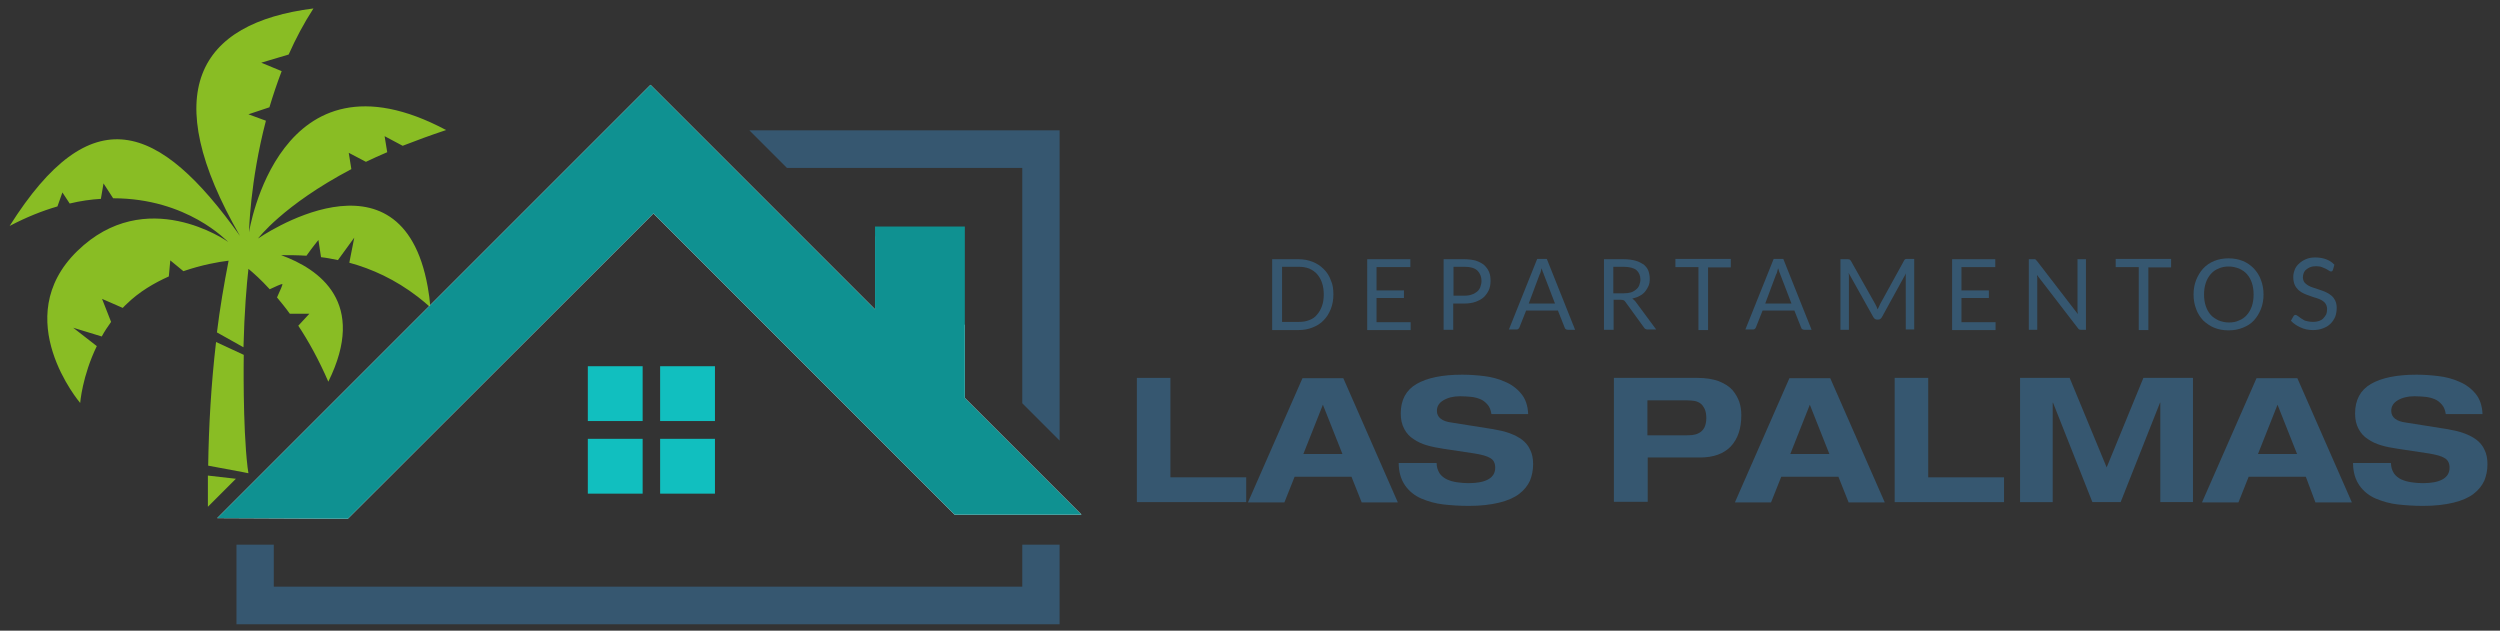 <?xml version="1.0" encoding="utf-8"?>
<!-- Generator: Adobe Illustrator 24.3.0, SVG Export Plug-In . SVG Version: 6.00 Build 0)  -->
<svg version="1.1" id="Capa_1" xmlns="http://www.w3.org/2000/svg" xmlns:xlink="http://www.w3.org/1999/xlink" x="0px" y="0px"
	 viewBox="0 0 857.4 216.3" style="enable-background:new 0 0 857.4 216.3;" xml:space="preserve">
<rect x="0" y="0" width="857.4" height="216.3" fill="#333333" stroke="none"/>
<style type="text/css">
	.st0{fill:#89BD24;}
	.st1{fill:#365770;}
	.st2{fill:#FFFFFF;}
	.st3{fill:#0F9191;}
	.st4{fill:#11BFBF;}
</style>
<g>
	<g>
		<path class="st0" d="M146.7,98.4c0.4,2.2,0.7,4.5,0.9,7c-1.4-1.3-2.9-2.5-4.3-3.6c-7.8-6-15.8-9.6-23.5-11.7l1.7-8.6l-5.6,7.7
			c-2-0.4-3.9-0.8-5.8-1l-0.9-5.9c0,0-2.2,2.7-4.1,5.4c-3.2-0.2-6.1-0.2-8.7-0.2c13.2,4.8,29.6,16.3,16.2,43.4
			c-3.3-7.6-6.8-13.9-10.3-19.2l3.8-4.1h-6.7c-1.5-2.1-3-3.9-4.4-5.6c1.1-2.4,2.1-4.6,1.8-4.6c-0.4,0-2.4,0.9-4.3,1.8
			c-3-3.3-5.6-5.6-7.3-7c-0.6,5.4-1.4,14.6-1.7,26.9l-9.1-5.1c1-8.2,2.4-16.4,4-24.6c-3.4,0.4-9.1,1.4-15.5,3.6l-4.5-3.7l-0.5,5.5
			C53,97,47.8,100,43.5,104.2c-0.5,0.5-1,0.9-1.4,1.4l-7.1-3.1l3.1,7.9c-1.2,1.7-2.3,3.3-3.2,5l-9.8-3l8.1,6.3
			c-5,10.3-5.7,19.5-5.7,19.5s-24.7-29-1-52.1c23.5-22.9,51.3-3.5,51.8-3.1C77.8,82.7,64.3,68,38.8,68l-3.3-5.1l-0.9,5.3
			c-3.4,0.2-7,0.7-10.7,1.6L21.4,66l-1.7,4.8c-5.2,1.5-10.7,3.7-16.4,6.7c27.9-44.2,51.1-35.8,79,3.4c-28.3-49.1-14.5-73,25.2-78
			c-3.3,5.1-6.1,10.4-8.5,15.8l-9.4,2.8l7,2.9c-1.6,4.2-3,8.4-4.2,12.4l-7.2,2.4l6,2.2c-5.5,21-5.8,38.3-5.8,38.3S95.5,14,153,44.6
			c-5.4,1.8-10.3,3.6-14.9,5.4l-6.2-3.3l0.9,5.5c-2.6,1.1-5,2.2-7.3,3.3l-5.9-3.1l0.9,5.6C97,70.4,88.5,81.8,88.5,81.8
			S137.6,47.6,146.7,98.4z"/>
		<path class="st0" d="M80.9,164.2l-9.6,9.6c0-3.5,0-7.1,0-10.7L80.9,164.2z"/>
		<path class="st0" d="M85.2,162.3l-2-0.4l-11.8-2.2c0.2-13.5,1-27.8,2.7-42.4l9.5,4.4c0,0-0.4,24.1,1.3,38.5
			C85,161,85.1,161.7,85.2,162.3z"/>
	</g>
	<polygon class="st1" points="363.4,186.8 363.4,214.1 81.1,214.1 81.1,186.8 93.9,186.8 93.9,201.2 350.6,201.2 350.6,186.8 	"/>
	<g>
		<g>
			<polygon class="st1" points="363.4,44.7 363.4,151.1 350.6,138.3 350.6,57.6 269.9,57.6 257,44.7 			"/>
		</g>
	</g>
	<g>
		<polygon class="st2" points="370.9,176.5 327.4,176.5 224.1,73.2 119.3,177.9 74.5,177.7 223.1,29.1 300.1,106.1 300.1,80.9 
			330.9,111.5 330.9,136.5 		"/>
		<polygon class="st3" points="370.9,176.5 327.4,176.5 224.1,73.2 119.3,177.9 74.5,177.7 223.1,29.1 300.1,106.1 300.1,77.7 
			330.9,77.7 330.9,136.5 		"/>
		<rect x="226.4" y="125.6" class="st4" width="18.8" height="18.8"/>
		<g>
			<rect x="201.6" y="125.6" class="st4" width="18.8" height="18.8"/>
			<rect x="201.6" y="150.5" class="st4" width="18.8" height="18.8"/>
			<rect x="226.4" y="150.5" class="st4" width="18.8" height="18.8"/>
		</g>
	</g>
	<g>
		<g>
			<path class="st1" d="M389.8,129.6h11.6v34.1h26v8.5h-37.5V129.6z"/>
			<path class="st1" d="M463.5,163.5H444l-3.5,8.8H428l18.7-42.6h14l18.7,42.6H467L463.5,163.5z M453.7,138.8l-6.7,16.9h13.4
				L453.7,138.8z"/>
			<path class="st1" d="M511.5,142c-0.2-1.3-0.6-2.4-1.3-3.2c-0.7-0.8-1.5-1.5-2.5-1.9c-1-0.4-2.1-0.7-3.2-0.8
				c-1.1-0.1-2.4-0.2-3.8-0.2c-2.3,0-4.2,0.5-5.7,1.4c-1.5,0.9-2.2,2.1-2.2,3.6c0,1.1,0.4,2,1.3,2.7c0.9,0.7,2.1,1.1,3.6,1.3
				l14.5,2.3c2.1,0.4,4,0.8,5.6,1.4c1.6,0.6,3,1.3,4.2,2.2c1.2,0.9,2.2,2.1,2.8,3.5c0.7,1.4,1,3,1,4.9c0,2.1-0.4,4-1.1,5.7
				c-0.8,1.7-2,3.2-3.7,4.5c-1.7,1.3-4,2.3-6.9,3c-2.9,0.7-6.3,1.1-10.4,1.1c-3.1,0-6-0.2-8.7-0.5c-2.6-0.3-5.1-1-7.5-2
				c-2.3-1-4.2-2.5-5.6-4.5c-1.4-2-2.2-4.6-2.2-7.7h13c0,1.4,0.4,2.5,1,3.5c0.6,0.9,1.5,1.6,2.5,2.1c1.1,0.5,2.2,0.8,3.5,1
				c1.3,0.2,2.6,0.3,4,0.3c2.8,0,5.1-0.4,6.7-1.3c1.6-0.9,2.4-2.2,2.4-4c0-1.6-0.6-2.7-1.7-3.3c-1.1-0.7-3-1.2-5.5-1.6l-10.6-1.6
				c-2.1-0.3-4-0.7-5.7-1.2c-1.7-0.5-3.2-1.2-4.5-2.1c-1.4-0.9-2.4-2-3.2-3.5c-0.8-1.5-1.2-3.2-1.2-5.3c0-4.6,1.8-8,5.4-10.1
				c3.6-2.1,8.8-3.2,15.7-3.2c2.6,0,5.2,0.2,7.6,0.5c2.4,0.3,4.8,0.9,7,1.9c2.2,0.9,4.1,2.3,5.6,4.1c1.5,1.8,2.3,4.2,2.4,7H511.5z"
				/>
			<path class="st1" d="M553.4,129.6h28.7c2.9,0,5.3,0.4,7.3,1.1c2,0.8,3.6,1.8,4.7,3c1.1,1.3,1.9,2.7,2.4,4.1
				c0.5,1.5,0.7,3,0.7,4.6c0,4.6-1.2,8.1-3.6,10.7c-2.4,2.5-5.9,3.8-10.5,3.8h-18v15.2h-11.6V129.6z M565,149.3h12.4
				c1.2,0,2.2,0,3-0.1c0.8-0.1,1.6-0.3,2.3-0.7c0.7-0.4,1.3-0.9,1.8-1.8c0.4-0.8,0.7-1.9,0.7-3.3c0-1.3-0.2-2.4-0.6-3.2
				c-0.4-0.8-0.9-1.5-1.5-1.9c-0.6-0.4-1.3-0.7-2-0.8c-0.7-0.1-1.6-0.2-2.6-0.2H565V149.3z"/>
			<path class="st1" d="M630.5,163.5h-19.6l-3.5,8.8H595l18.7-42.6h14l18.7,42.6H634L630.5,163.5z M620.7,138.8l-6.7,16.9h13.4
				L620.7,138.8z"/>
			<path class="st1" d="M649.7,129.6h11.6v34.1h26v8.5h-37.5V129.6z"/>
			<path class="st1" d="M735.1,129.6h17v42.6h-11.2v-34.1h-0.1l-13.5,34.1h-9.7l-13.5-34.1H704v34.1h-11.2v-42.6h17l12.7,30.7
				L735.1,129.6z"/>
			<path class="st1" d="M790.8,163.5h-19.6l-3.5,8.8h-12.5l18.7-42.6h14l18.7,42.6h-12.5L790.8,163.5z M781.1,138.8l-6.7,16.9h13.4
				L781.1,138.8z"/>
			<path class="st1" d="M838.8,142c-0.2-1.3-0.6-2.4-1.3-3.2c-0.7-0.8-1.5-1.5-2.5-1.9c-1-0.4-2.1-0.7-3.2-0.8
				c-1.1-0.1-2.4-0.2-3.8-0.2c-2.3,0-4.2,0.5-5.7,1.4c-1.5,0.9-2.2,2.1-2.2,3.6c0,1.1,0.4,2,1.3,2.7c0.9,0.7,2.1,1.1,3.6,1.3
				l14.5,2.3c2.1,0.4,4,0.8,5.6,1.4c1.6,0.6,3,1.3,4.2,2.2c1.2,0.9,2.2,2.1,2.8,3.5c0.7,1.4,1,3,1,4.9c0,2.1-0.4,4-1.1,5.7
				c-0.8,1.7-2,3.2-3.7,4.5c-1.7,1.3-4,2.3-6.9,3c-2.9,0.7-6.3,1.1-10.4,1.1c-3.1,0-6-0.2-8.7-0.5c-2.6-0.3-5.1-1-7.5-2
				c-2.3-1-4.2-2.5-5.6-4.5c-1.4-2-2.2-4.6-2.2-7.7h13c0,1.4,0.4,2.5,1,3.5c0.6,0.9,1.5,1.6,2.5,2.1c1.1,0.5,2.2,0.8,3.5,1
				c1.3,0.2,2.6,0.3,4,0.3c2.8,0,5.1-0.4,6.7-1.3c1.6-0.9,2.4-2.2,2.4-4c0-1.6-0.6-2.7-1.7-3.3c-1.1-0.7-3-1.2-5.5-1.6l-10.6-1.6
				c-2.1-0.3-4.1-0.7-5.7-1.2c-1.7-0.5-3.2-1.2-4.5-2.1c-1.4-0.9-2.4-2-3.2-3.5c-0.8-1.5-1.2-3.2-1.2-5.3c0-4.6,1.8-8,5.4-10.1
				c3.6-2.1,8.8-3.2,15.7-3.2c2.6,0,5.2,0.2,7.6,0.5c2.4,0.3,4.8,0.9,7,1.9c2.2,0.9,4.1,2.3,5.6,4.1c1.5,1.8,2.3,4.2,2.4,7H838.8z"
				/>
		</g>
		<g>
			<g>
				<path class="st1" d="M457.3,101c0,1.8-0.3,3.5-0.9,5c-0.6,1.5-1.4,2.8-2.4,3.8c-1,1.1-2.3,1.9-3.8,2.5c-1.5,0.6-3.1,0.9-4.9,0.9
					h-9V88.9h9c1.8,0,3.4,0.3,4.9,0.9c1.5,0.6,2.7,1.4,3.8,2.5s1.9,2.3,2.4,3.8C457.1,97.5,457.3,99.2,457.3,101z M454,101
					c0-1.5-0.2-2.8-0.6-4c-0.4-1.2-1-2.2-1.7-3c-0.7-0.8-1.6-1.4-2.7-1.9c-1.1-0.4-2.2-0.6-3.5-0.6h-5.8v18.9h5.8
					c1.3,0,2.5-0.2,3.5-0.6c1.1-0.4,2-1,2.7-1.9c0.7-0.8,1.3-1.8,1.7-3C453.8,103.8,454,102.5,454,101z"/>
				<path class="st1" d="M483.7,88.9v2.7h-11.6v8h9.4v2.6h-9.4v8.3h11.7l0,2.7h-14.9V88.9H483.7z"/>
				<path class="st1" d="M498.4,104v9.1h-3.3V88.9h7.1c1.5,0,2.9,0.2,4,0.5c1.1,0.4,2.1,0.9,2.8,1.5c0.7,0.7,1.3,1.4,1.7,2.4
					c0.4,0.9,0.5,2,0.5,3.1c0,1.1-0.2,2.2-0.6,3.1c-0.4,0.9-1,1.7-1.7,2.4c-0.8,0.7-1.7,1.2-2.8,1.6c-1.1,0.4-2.4,0.6-3.9,0.6H498.4
					z M498.4,101.4h3.9c0.9,0,1.8-0.1,2.5-0.4c0.7-0.2,1.3-0.6,1.8-1c0.5-0.4,0.9-1,1.1-1.6c0.2-0.6,0.4-1.3,0.4-2
					c0-1.5-0.5-2.7-1.4-3.6c-1-0.9-2.4-1.3-4.3-1.3h-3.9V101.4z"/>
				<path class="st1" d="M540.2,113.1h-2.5c-0.3,0-0.5-0.1-0.7-0.2c-0.2-0.1-0.3-0.3-0.4-0.6l-2.3-5.8h-10.9l-2.3,5.8
					c-0.1,0.2-0.2,0.4-0.4,0.5c-0.2,0.2-0.4,0.2-0.7,0.2h-2.5l9.7-24.2h3.3L540.2,113.1z M524.3,104.1h9l-3.8-9.9
					c-0.1-0.3-0.2-0.6-0.4-1s-0.2-0.8-0.4-1.2c-0.1,0.4-0.2,0.9-0.3,1.2c-0.1,0.4-0.2,0.7-0.4,1L524.3,104.1z"/>
				<path class="st1" d="M553.4,103v10.1h-3.3V88.9h6.8c1.5,0,2.9,0.2,4,0.5c1.1,0.3,2,0.8,2.8,1.3c0.7,0.6,1.3,1.3,1.6,2.1
					c0.3,0.8,0.5,1.8,0.5,2.8c0,0.9-0.1,1.7-0.4,2.4s-0.7,1.4-1.2,2s-1.1,1.1-1.9,1.5c-0.7,0.4-1.6,0.7-2.5,0.9
					c0.4,0.3,0.8,0.6,1.1,1l7.1,9.6h-2.9c-0.6,0-1-0.2-1.3-0.7l-6.3-8.7c-0.2-0.3-0.4-0.5-0.6-0.6c-0.2-0.1-0.6-0.2-1-0.2H553.4z
					 M553.4,100.6h3.4c0.9,0,1.8-0.1,2.5-0.3c0.7-0.2,1.3-0.6,1.8-1c0.5-0.4,0.9-0.9,1.1-1.5c0.2-0.6,0.4-1.2,0.4-1.9
					c0-1.4-0.5-2.5-1.4-3.3c-0.9-0.7-2.4-1.1-4.3-1.1h-3.6V100.6z"/>
				<path class="st1" d="M593.6,88.9v2.8h-7.8v21.5h-3.3V91.6h-7.9v-2.8H593.6z"/>
				<path class="st1" d="M621.3,113.1h-2.5c-0.3,0-0.5-0.1-0.7-0.2c-0.2-0.1-0.3-0.3-0.4-0.6l-2.3-5.8h-10.9l-2.3,5.8
					c-0.1,0.2-0.2,0.4-0.4,0.5c-0.2,0.2-0.4,0.2-0.7,0.2h-2.5l9.7-24.2h3.3L621.3,113.1z M605.4,104.1h9l-3.8-9.9
					c-0.1-0.3-0.2-0.6-0.4-1c-0.1-0.4-0.2-0.8-0.4-1.2c-0.1,0.4-0.2,0.9-0.3,1.2c-0.1,0.4-0.2,0.7-0.4,1L605.4,104.1z"/>
				<path class="st1" d="M643.6,105.2c0.1,0.3,0.2,0.6,0.4,0.9c0.1-0.3,0.2-0.6,0.4-0.9c0.1-0.3,0.3-0.6,0.4-0.9l8.2-14.9
					c0.1-0.3,0.3-0.4,0.4-0.5c0.2-0.1,0.4-0.1,0.7-0.1h2.4v24.2h-2.9V95.3c0-0.2,0-0.5,0-0.8s0-0.5,0.1-0.8l-8.3,15.1
					c-0.3,0.5-0.7,0.8-1.2,0.8h-0.5c-0.5,0-0.9-0.3-1.2-0.8L634,93.6c0,0.3,0.1,0.6,0.1,0.9c0,0.3,0,0.5,0,0.8v17.8h-2.9V88.9h2.4
					c0.3,0,0.5,0,0.7,0.1c0.2,0.1,0.3,0.2,0.5,0.5l8.4,14.9C643.3,104.6,643.4,104.9,643.6,105.2z"/>
				<path class="st1" d="M684.3,88.9v2.7h-11.6v8h9.4v2.6h-9.4v8.3h11.7l0,2.7h-14.9V88.9H684.3z"/>
				<path class="st1" d="M697.8,88.9c0.1,0,0.2,0,0.3,0.1c0.1,0,0.2,0.1,0.2,0.2c0.1,0.1,0.2,0.2,0.3,0.3l14,18.2
					c0-0.3,0-0.6-0.1-0.9c0-0.3,0-0.5,0-0.8V88.9h2.9v24.2h-1.6c-0.3,0-0.5,0-0.7-0.1c-0.2-0.1-0.3-0.2-0.5-0.5l-14-18.2
					c0,0.3,0,0.6,0.1,0.8c0,0.3,0,0.5,0,0.7v17.3h-2.9V88.9h1.7C697.5,88.9,697.7,88.9,697.8,88.9z"/>
				<path class="st1" d="M744.6,88.9v2.8h-7.8v21.5h-3.3V91.6h-7.9v-2.8H744.6z"/>
				<path class="st1" d="M776.3,101c0,1.8-0.3,3.5-0.9,5c-0.6,1.5-1.4,2.8-2.4,3.9c-1,1.1-2.3,1.9-3.8,2.5c-1.5,0.6-3.1,0.9-4.9,0.9
					s-3.4-0.3-4.9-0.9c-1.5-0.6-2.7-1.5-3.8-2.5c-1-1.1-1.9-2.4-2.4-3.9c-0.6-1.5-0.9-3.2-0.9-5c0-1.8,0.3-3.5,0.9-5
					c0.6-1.5,1.4-2.8,2.4-3.9c1-1.1,2.3-2,3.8-2.6c1.5-0.6,3.1-0.9,4.9-0.9s3.4,0.3,4.9,0.9c1.5,0.6,2.7,1.5,3.8,2.6
					c1,1.1,1.9,2.4,2.4,3.9C776,97.5,776.3,99.2,776.3,101z M772.9,101c0-1.5-0.2-2.8-0.6-4c-0.4-1.2-1-2.2-1.7-3
					c-0.7-0.8-1.6-1.4-2.7-1.9c-1.1-0.4-2.2-0.7-3.5-0.7c-1.3,0-2.5,0.2-3.5,0.7c-1.1,0.4-2,1.1-2.7,1.9s-1.3,1.8-1.7,3
					c-0.4,1.2-0.6,2.5-0.6,4c0,1.5,0.2,2.8,0.6,4c0.4,1.2,1,2.2,1.7,3c0.7,0.8,1.7,1.4,2.7,1.9c1.1,0.4,2.2,0.7,3.5,0.7
					c1.3,0,2.5-0.2,3.5-0.7c1.1-0.4,2-1.1,2.7-1.9c0.7-0.8,1.3-1.8,1.7-3C772.7,103.8,772.9,102.5,772.9,101z"/>
				<path class="st1" d="M800.1,92.6c-0.1,0.2-0.2,0.3-0.3,0.4c-0.1,0.1-0.3,0.1-0.4,0.1c-0.2,0-0.4-0.1-0.7-0.3
					c-0.3-0.2-0.6-0.4-1-0.6c-0.4-0.2-0.9-0.4-1.4-0.6c-0.5-0.2-1.2-0.3-2-0.3c-0.7,0-1.4,0.1-1.9,0.3c-0.6,0.2-1,0.5-1.4,0.8
					c-0.4,0.3-0.7,0.7-0.9,1.2c-0.2,0.5-0.3,0.9-0.3,1.5c0,0.7,0.2,1.2,0.5,1.7c0.3,0.4,0.8,0.8,1.3,1.1c0.5,0.3,1.2,0.6,1.9,0.8
					c0.7,0.2,1.4,0.5,2.1,0.7c0.7,0.2,1.4,0.5,2.1,0.8s1.3,0.7,1.9,1.2s1,1.1,1.3,1.7c0.3,0.7,0.5,1.5,0.5,2.5c0,1.1-0.2,2.1-0.5,3
					c-0.4,0.9-0.9,1.7-1.6,2.4c-0.7,0.7-1.5,1.2-2.6,1.6c-1,0.4-2.2,0.6-3.4,0.6c-1.6,0-3-0.3-4.3-0.9c-1.3-0.6-2.4-1.3-3.3-2.3
					l0.9-1.6c0.1-0.1,0.2-0.2,0.3-0.3c0.1-0.1,0.3-0.1,0.4-0.1c0.1,0,0.3,0.1,0.5,0.2c0.2,0.1,0.4,0.3,0.6,0.4
					c0.2,0.2,0.5,0.4,0.8,0.6c0.3,0.2,0.7,0.4,1,0.6s0.8,0.3,1.3,0.4c0.5,0.1,1.1,0.2,1.7,0.2c0.8,0,1.5-0.1,2.1-0.3
					c0.6-0.2,1.1-0.5,1.5-0.9c0.4-0.4,0.7-0.9,1-1.4c0.2-0.5,0.3-1.1,0.3-1.8c0-0.7-0.2-1.3-0.5-1.8c-0.3-0.5-0.8-0.9-1.3-1.2
					c-0.5-0.3-1.2-0.6-1.9-0.8c-0.7-0.2-1.4-0.4-2.1-0.7c-0.7-0.2-1.4-0.5-2.1-0.8c-0.7-0.3-1.3-0.7-1.9-1.2c-0.5-0.5-1-1.1-1.3-1.8
					c-0.3-0.7-0.5-1.6-0.5-2.7c0-0.9,0.2-1.7,0.5-2.5c0.3-0.8,0.8-1.5,1.5-2.1c0.6-0.6,1.4-1.1,2.3-1.5c0.9-0.4,2-0.6,3.2-0.6
					c1.4,0,2.6,0.2,3.7,0.6c1.1,0.4,2.1,1,2.9,1.9L800.1,92.6z"/>
			</g>
		</g>
	</g>
</g>
</svg>
